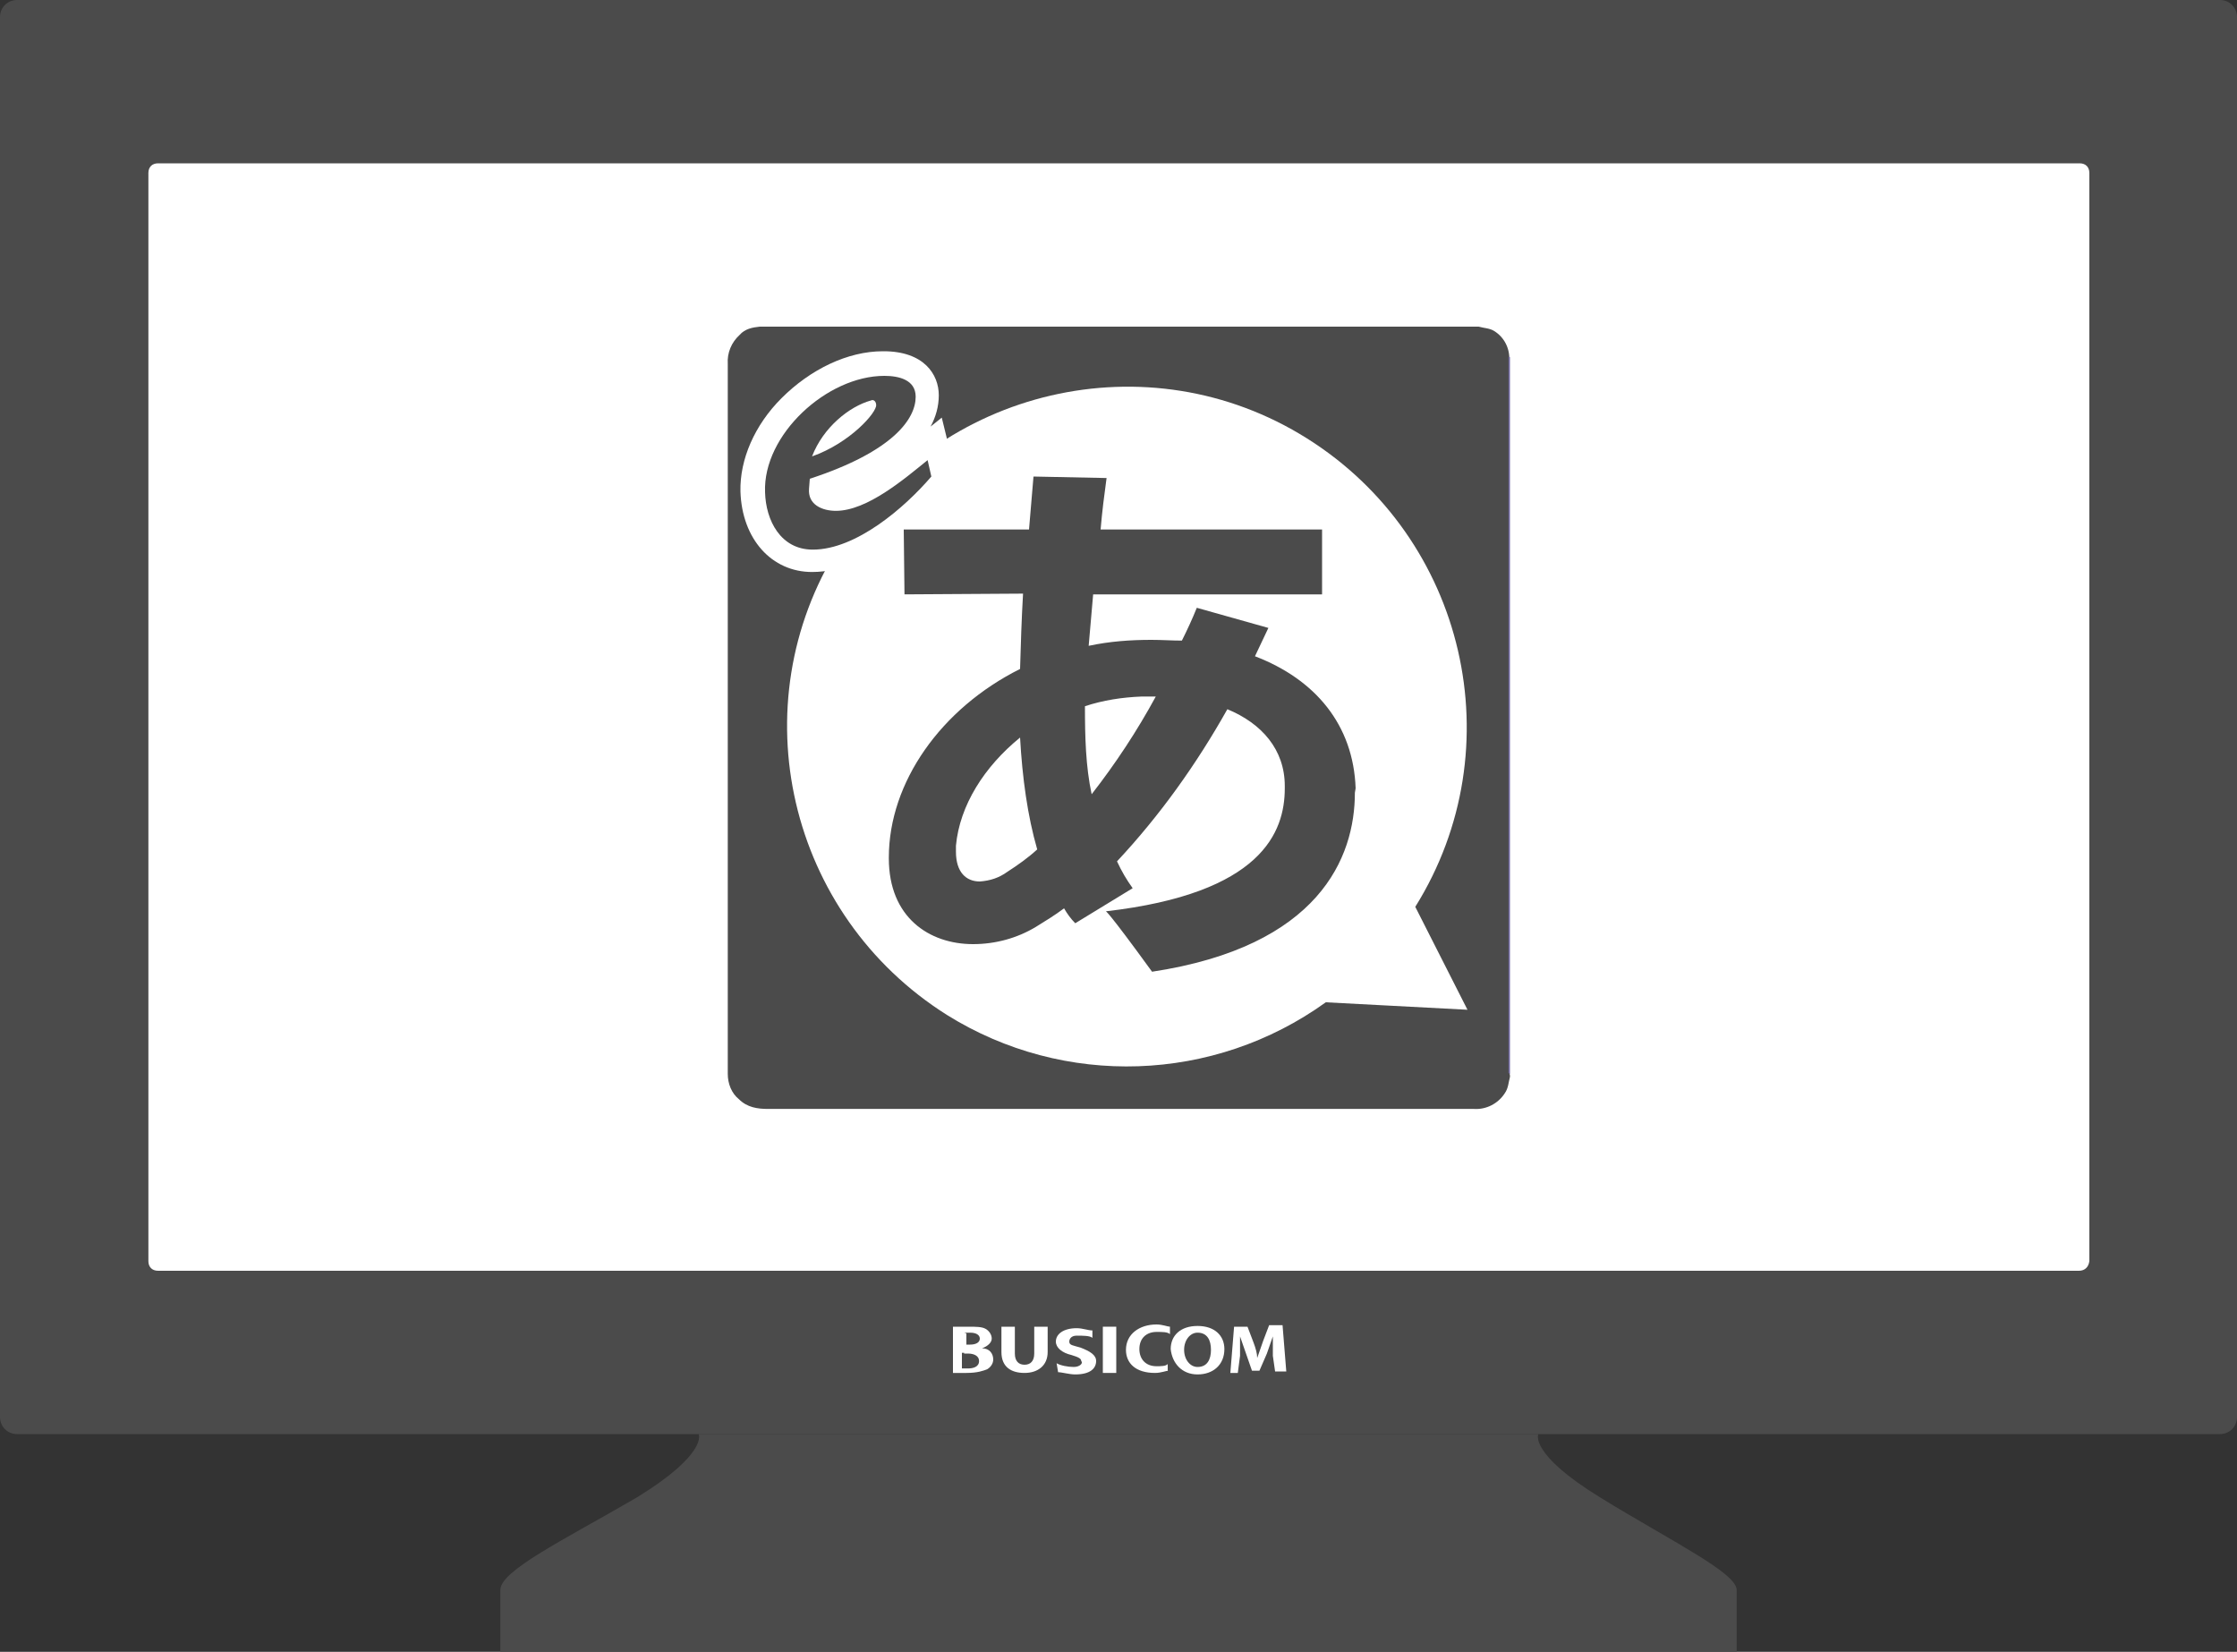 <?xml version="1.0" encoding="utf-8"?>
<!-- Generator: Adobe Illustrator 27.7.0, SVG Export Plug-In . SVG Version: 6.00 Build 0)  -->
<svg version="1.1" id="レイヤー_1" xmlns="http://www.w3.org/2000/svg" xmlns:xlink="http://www.w3.org/1999/xlink" x="0px"
	 y="0px" width="300px" height="221.5px" viewBox="0 0 300 221.5" style="enable-background:new 0 0 300 221.5;"
	 xml:space="preserve">
<rect x="0" y="0" width="300" height="221.5" fill="#333333" stroke="none"/>
<style type="text/css">
	.st0{fill:#4B4B4B;}
	.st1{fill:#FFFFFF;}
	.st2{fill:#726AA2;}
</style>
<path class="st0" d="M206.3,192.3c0,0-1.3,2.6,8.3,8.5c9.6,5.9,18.3,10.1,18.3,12.4v8.3H150H67.1v-8.3c0-2.6,8.5-6.7,18.3-12.4
	c9.6-5.9,8.3-8.5,8.3-8.5H206.3z"/>
<path class="st0" d="M297.7,192.3H2.3c-1.3,0-2.3-1-2.3-2.3V2.3C0,1,1,0,2.3,0h295.4c1.3,0,2.3,1,2.3,2.3V190
	C300,191.3,299,192.3,297.7,192.3z"/>
<path class="st1" d="M278.8,170.4H21.2c-0.8,0-1.3-0.5-1.3-1.3V23.2c0-0.8,0.5-1.3,1.3-1.3h257.7c0.8,0,1.3,0.5,1.3,1.3v145.9
	C280.1,169.9,279.6,170.4,278.8,170.4z"/>
<g id="_x3C_TOP_GREEN_LOGO_x3E__00000090980109465584152840000005619101879871425214_">
	<path class="st1" d="M129.3,178.7c0.3,0,0.3,0,0.8,0c0.8,0,1.3,0.3,1.3,0.8c0,0.5-0.5,0.8-1.3,0.8h-0.5v-1.5 M129.6,184.1
		c1.5,0,2.3-0.3,2.8-0.5c0.5-0.3,0.8-0.8,0.8-1.3c0-0.8-0.5-1.5-1.5-1.5l0,0c0.8-0.3,1.3-0.8,1.3-1.3c0-0.5-0.3-1-0.8-1.3
		c-0.5-0.3-1.3-0.3-2.3-0.3h-2.1v6.2L129.6,184.1 M129.3,181.5h0.5c0.8,0,1.5,0.3,1.5,1c0,0.8-0.8,1-1.5,1c-0.3,0-0.5,0-0.8,0v-2.1
		H129.3z"/>
	<path class="st1" d="M136.1,177.9v3.6c0,1,0.5,1.5,1.3,1.5c0.8,0,1.3-0.5,1.3-1.5v-3.6h1.8v3.4c0,1.8-1.3,2.8-3.1,2.8
		c-1.8,0-3.1-0.8-3.1-2.8v-3.4H136.1z"/>
	<path class="st1" d="M141.7,182.8c0.5,0.3,1.5,0.5,2.3,0.5s1.3-0.5,1-0.8c0-0.3-0.3-0.5-1.3-0.8c-1.3-0.3-2.1-1-2.1-1.8
		c0-1,1-1.8,2.8-1.8c0.8,0,1.5,0.3,2.1,0.3v1c-0.3-0.3-1.3-0.3-2.1-0.3s-1,0.5-1,0.8c0,0.5,0.5,0.5,1.5,0.8c1.3,0.5,2.1,1,2.1,1.8
		c0,1-0.8,1.8-2.8,1.8c-0.8,0-1.8-0.3-2.3-0.3L141.7,182.8z"/>
	<rect x="147.9" y="177.9" class="st1" width="1.8" height="6.2"/>
	<path class="st1" d="M156.7,183.8c-0.3,0-1,0.3-1.8,0.3c-2.6,0-3.9-1.3-3.9-3.1c0-2.1,1.8-3.4,4.1-3.4c0.8,0,1.5,0.3,1.8,0.3v1
		c-0.3-0.3-1-0.3-1.8-0.3c-1.3,0-2.3,0.8-2.3,2.3c0,1.3,0.8,2.3,2.3,2.3c0.5,0,1.3,0,1.5-0.3V183.8z"/>
	<path class="st1" d="M160.6,183.3c-1,0-1.8-1-1.8-2.3s0.8-2.3,1.8-2.3c1.3,0,1.8,1,1.8,2.3C162.4,182.3,161.9,183.3,160.6,183.3
		L160.6,183.3 M160.6,184.3c2.1,0,3.6-1.3,3.6-3.4c0-1.8-1.3-3.1-3.6-3.1s-3.6,1.3-3.6,3.1C157.2,182.8,158.5,184.3,160.6,184.3
		L160.6,184.3z"/>
	<path class="st1" d="M170.7,181.8c0-0.8,0-1.5,0-2.6l0,0c-0.3,0.8-0.5,1.5-0.8,2.3l-1,2.3h-1l-0.8-2.3c-0.3-0.8-0.5-1.5-0.8-2.3
		l0,0c0,0.8,0,1.8,0,2.6l-0.3,2.3h-1l0.5-6.2h1.8l0.8,2.1c0.3,0.8,0.5,1.5,0.5,2.1l0,0c0.3-0.8,0.5-1.5,0.8-2.3l0.8-2.1h1.8l0.5,6.2
		h-1.5L170.7,181.8z"/>
</g>
<g>
	<path class="st0" d="M101.9,43.8h96.4c0.7,0.2,1.5,0.2,2.1,0.6c1.3,0.8,2.1,2.3,2,3.9c0,31.6,0,63.3,0,94.9c0,0.3,0,0.7,0.1,1v0.2
		c-0.2,0.7-0.2,1.5-0.7,2.2c-0.9,1.4-2.5,2.2-4.1,2.1h-94.7c-1.4,0-2.8-0.2-3.9-1.3c-1-0.8-1.5-2.1-1.5-3.4v-0.5
		c0-31.6,0-63.1,0-94.7c-0.1-1.5,0.5-2.9,1.6-3.9C99.9,44.1,100.9,43.9,101.9,43.8z"/>
	<path class="st2" d="M202.5,144.1c0-0.1-0.1-0.2-0.2-0.2c0-0.3,0-0.5,0-0.8V49.1c0-0.4,0-0.8,0-1.2c0-0.1,0.1-0.1,0.2,0V144.1z"/>
	<path class="st1" d="M196.8,135.4l-7-13.8c13.3-21.3,6.8-49.4-14.5-62.8s-49.4-6.8-62.8,14.5s-6.8,49.4,14.5,62.8
		c15.7,9.8,35.8,9.1,50.8-1.7L196.8,135.4z"/>
	<path class="st1" d="M108.9,76.7c-5.4,0-9.4-4.4-9.6-10.8c-0.1-4.3,1.9-8.9,5.5-12.5c3.9-3.9,8.9-6.3,13.6-6.3h0.1
		c5.4,0,7.4,3.1,7.4,5.9c0,1.5-0.4,2.9-1.1,4.2l1.5-1.2l2.1,8.6l-1.1,1.2C125.1,68.4,117.3,76.7,108.9,76.7z"/>
	<path class="st0" d="M124.9,63.9c-3.6,4.2-10.1,9.8-15.9,9.8c-4.3,0-6.3-3.9-6.4-7.7c-0.3-7.7,8.3-15.6,16-15.6
		c1.9,0,4.2,0.5,4.2,2.8c0,2.9-2.9,7.3-14.2,11l-0.1,1.3c-0.2,2.2,1.8,3,3.6,3c4.2,0,9.2-4.3,12.3-6.8L124.9,63.9z M117.5,54.3
		c0-0.4-0.3-0.8-0.7-0.6c-2.9,0.8-6.4,3.6-7.9,7.5C114,59.4,117.6,55.3,117.5,54.3L117.5,54.3z"/>
	<path class="st0" d="M181.7,106.3c0,8.7-4.8,20.6-27.2,24c-6.1-8.4-6.2-8.1-6.2-8.1c20.9-2.4,24-10.6,24-16.5v-0.3
		c0-4.9-3.1-8.4-7.7-10.3c-4.1,7.3-9,14.2-14.8,20.4c0.6,1.3,1.3,2.5,2.1,3.6l-7.7,4.7c-0.6-0.6-1.1-1.3-1.5-2
		c-1.2,0.9-2.5,1.7-3.8,2.5c-2.5,1.5-5.4,2.3-8.4,2.3c-5.9,0-11.3-3.6-11.3-11.5v-0.1c0-10.1,7-20,17.6-25.3
		c0.1-3.4,0.2-6.7,0.4-10.1l-15.9,0.1l-0.1-8.7H138c0.2-2.4,0.4-4.8,0.6-7.1l9.8,0.2c-0.3,2.2-0.6,4.5-0.8,6.9h29.7v8.7h-30.7
		c-0.2,2.3-0.4,4.6-0.6,6.9c2.8-0.6,5.6-0.8,8.4-0.8c1.4,0,2.8,0.1,4.1,0.1c0.7-1.4,1.4-2.9,2-4.4l9.6,2.7c-0.6,1.3-1.2,2.5-1.8,3.8
		c8.1,3.1,13.2,9.2,13.5,17.7L181.7,106.3L181.7,106.3z M128.2,113.4v0.8c0,2.8,1.4,4,3.2,4c1.4-0.1,2.6-0.5,3.7-1.3
		c1.4-0.9,2.8-1.9,4-3c-1.3-4.5-2-9.6-2.3-15C132,102.8,128.7,108,128.2,113.4L128.2,113.4z M153.1,93.4c-2.6,0.1-5.2,0.5-7.6,1.3
		c0,4.1,0.1,8.1,0.9,11.8c3.2-4.1,6.1-8.5,8.6-13.1L153.1,93.4z"/>
</g>
</svg>
